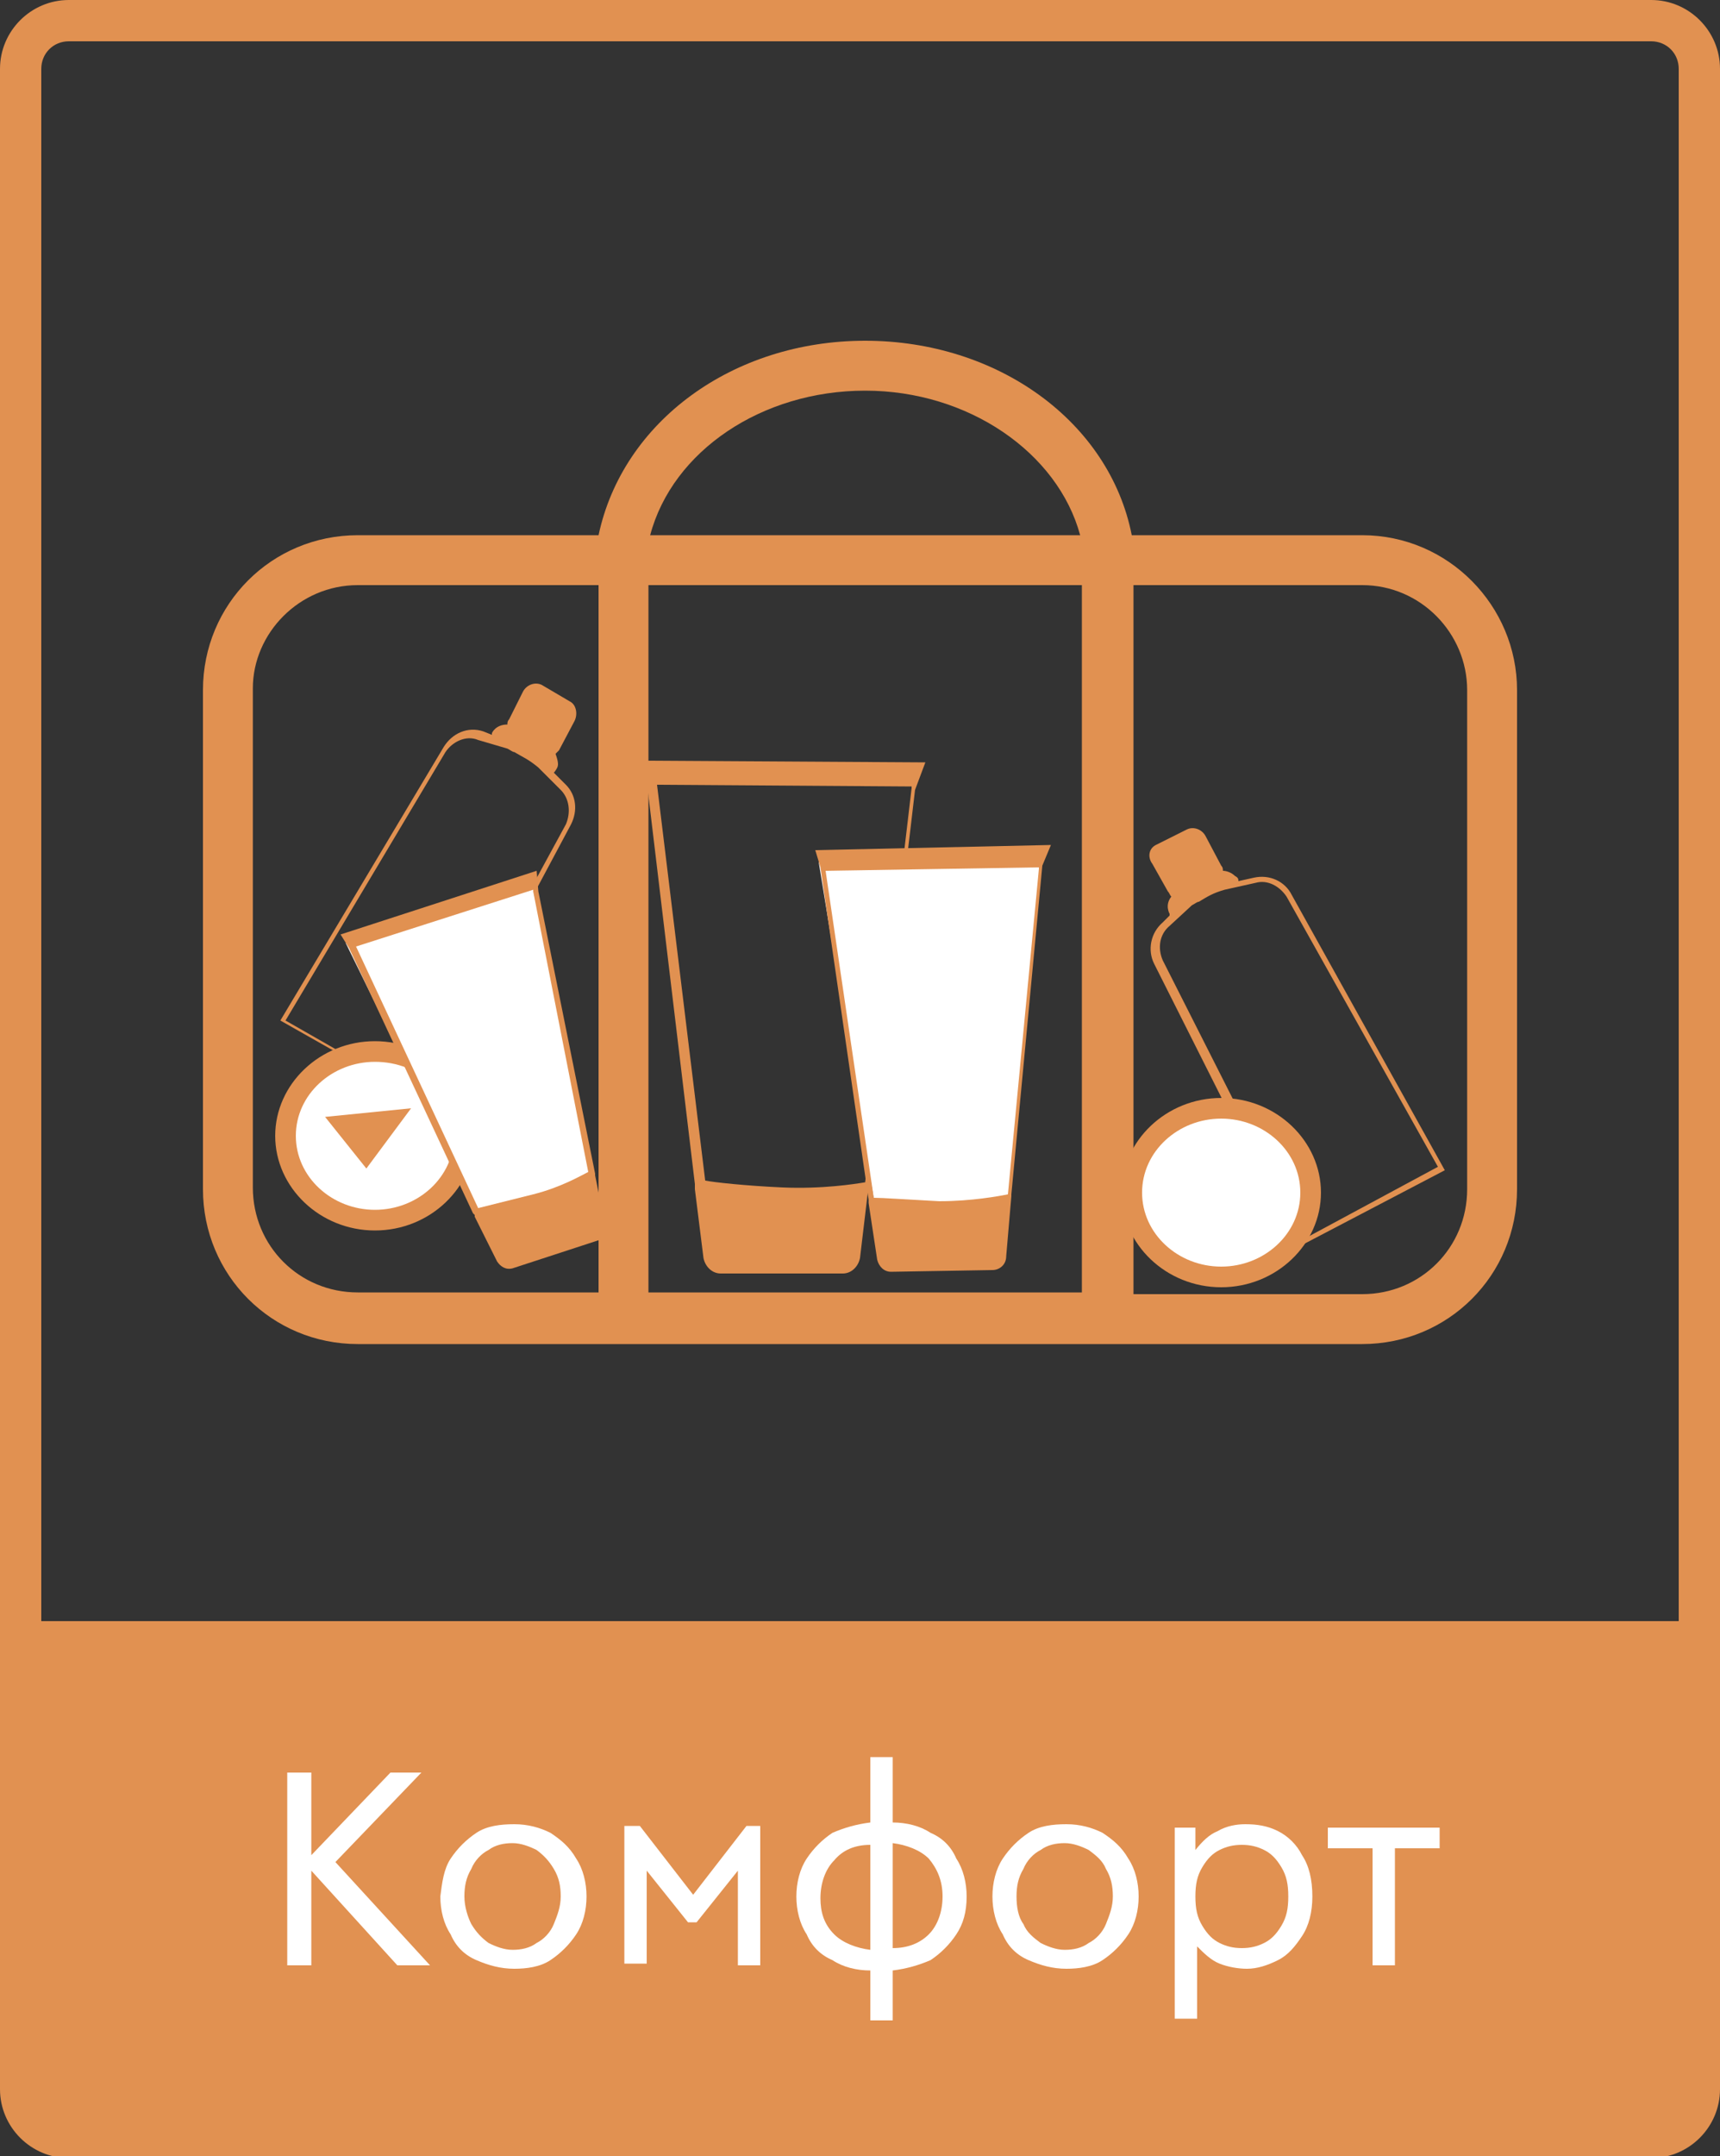 <?xml version="1.0" encoding="utf-8"?>
<!-- Generator: Adobe Illustrator 25.2.1, SVG Export Plug-In . SVG Version: 6.00 Build 0)  -->
<svg version="1.1" id="Слой_1" xmlns="http://www.w3.org/2000/svg" xmlns:xlink="http://www.w3.org/1999/xlink" x="0px" y="0px"
	 viewBox="0 0 100 125.3" style="enable-background:new 0 0 100 125.3;" xml:space="preserve">
<rect x="0" y="0" width="100" height="125.3" fill="#333333" stroke="none"/>
<style type="text/css">
	.st0{fill:#E19151;}
	.st1{fill:#FFFFFF;}
	.st2{fill:none;}
	.st3{enable-background:new    ;}
</style>
<g>
	<g>
		<path class="st0" d="M96,0H4C1.8,0,0,1.8,0,4v90.2v27.2c0,2.2,1.8,4,4,4h92c2.2,0,4-1.8,4-4V94.2V4C100,1.8,98.2,0,96,0z
			 M2.4,94.2V4c0-0.9,0.7-1.6,1.6-1.6h92c0.9,0,1.6,0.7,1.6,1.6v90.2H2.4z"/>
	</g>
</g>
<path class="st0" d="M79.2,31.1H65.8c-1.3-6.6-7.8-11.3-15.5-11.3s-14.1,4.7-15.5,11.3h-14c-5,0-9,4-9,9v29c0,5,4,9,9,9h58.4
	c5,0,9-4,9-9v-29C88.2,35.2,84.2,31.1,79.2,31.1z M85.3,40.1v29c0,3.4-2.7,6.1-6.1,6.1H65.9V34h13.3C82.6,34,85.3,36.8,85.3,40.1z
	 M62.9,34v41.1H37.7V34H62.9z M62.8,31.1h-25c1.3-4.9,6.5-8.4,12.5-8.4S61.5,26.3,62.8,31.1z M20.8,34h14v41.1h-14
	c-3.4,0-6.1-2.7-6.1-6.1V40C14.7,36.8,17.4,34,20.8,34z"/>
<path class="st0" d="M53.8,44.3l-16.6-0.1l0.4,1.2l2.8,23.4V69l0,0v0.1l0.5,4c0.1,0.5,0.5,0.9,1,0.9H49c0.5,0,0.9-0.4,1-0.9l0.5-4.2
	v-0.1l2.7-22.9L53.8,44.3z M50.3,68.7c-0.6,0.1-2.5,0.4-4.8,0.3c-2.2-0.1-4-0.3-4.5-0.4l-2.8-23L53,45.7v0.1L50.3,68.7z"/>
<path class="st0" d="M75.1,52c-0.4-0.8-1.3-1.2-2.2-1L72,51.2c0-0.1,0-0.2-0.2-0.3c-0.2-0.2-0.5-0.3-0.7-0.3c0-0.1,0-0.2-0.1-0.3
	l-0.9-1.7c-0.2-0.4-0.7-0.6-1.1-0.4l-1.8,0.9c-0.4,0.2-0.5,0.7-0.2,1.1l0.9,1.6c0.1,0.1,0.1,0.2,0.2,0.3c-0.4,0.5-0.1,1-0.1,1v0.1
	l-0.4,0.4c-0.7,0.6-0.9,1.6-0.5,2.4l8.3,16.5L84,68L75.1,52z M75.8,72l-8.2-16.2c-0.3-0.7-0.2-1.5,0.4-2l1.3-1.2
	c0.2-0.1,0.3-0.2,0.4-0.2c0.5-0.3,0.8-0.5,1.5-0.7l1.8-0.4c0.7-0.2,1.4,0.2,1.8,0.8l8.8,15.7L75.8,72z"/>
<path class="st0" d="M33.2,47.9c0.4-0.8,0.3-1.7-0.3-2.3l-0.7-0.7c0,0,0.1-0.1,0.2-0.3c0.1-0.2,0-0.5-0.1-0.8
	c0.1-0.1,0.1-0.1,0.2-0.2l0.9-1.7c0.2-0.4,0.1-0.9-0.2-1.1l-1.7-1c-0.4-0.2-0.9,0-1.1,0.4l-0.8,1.6c-0.1,0.1-0.1,0.2-0.1,0.3
	c-0.7,0-0.9,0.5-0.9,0.5v0.1l-0.5-0.2c-0.9-0.3-1.8,0.1-2.3,0.9l-9.5,15.9l8.3,4.7L33.2,47.9z M16.6,59.3l9.3-15.6
	c0.4-0.6,1.2-1,1.9-0.7l1.7,0.5c0.2,0.1,0.3,0.2,0.4,0.2c0.5,0.3,0.8,0.4,1.4,0.9l1.3,1.3c0.5,0.5,0.6,1.3,0.3,2l-8.6,15.8
	L16.6,59.3z"/>
<ellipse class="st1" cx="21.8" cy="66" rx="5.2" ry="4.9"/>
<path class="st0" d="M21.8,71.5C18.6,71.5,16,69,16,66s2.6-5.5,5.8-5.5s5.8,2.5,5.8,5.5C27.6,69,25,71.5,21.8,71.5z M21.8,61.7
	c-2.5,0-4.6,1.9-4.6,4.3c0,2.4,2.1,4.3,4.6,4.3s4.6-1.9,4.6-4.3S24.4,61.7,21.8,61.7z"/>
<polygon class="st0" points="21.3,67.9 18.9,64.9 23.9,64.4 "/>
<ellipse class="st1" cx="71" cy="69.3" rx="5.2" ry="4.9"/>
<path class="st0" d="M71,74.8c-3.2,0-5.8-2.5-5.8-5.5s2.6-5.5,5.8-5.5s5.8,2.5,5.8,5.5S74.2,74.8,71,74.8z M71,65
	c-2.5,0-4.6,1.9-4.6,4.3s2.1,4.3,4.6,4.3s4.6-1.9,4.6-4.3S73.5,65,71,65z"/>
<polygon class="st1" points="20.1,54.8 30.9,51.2 34.5,68.6 28.2,71.3 "/>
<path class="st0" d="M31.2,50.6l-11.4,3.7l0.5,0.8l7.2,15.4l0.1,0.1l0,0c0,0,0,0,0,0.1l1.3,2.6c0.2,0.3,0.5,0.5,0.9,0.4l4.9-1.6
	c0.4-0.1,0.6-0.5,0.5-0.8l-0.6-3v-0.1l-3.3-16.4L31.2,50.6z M34.2,68.1c-0.4,0.2-1.6,0.9-3.2,1.3c-1.6,0.4-2.8,0.7-3.2,0.8L20.7,55
	L31,51.7v0.1L34.2,68.1z"/>
<polygon class="st1" points="47.6,50.1 60.6,49.7 58.7,70 51,70.9 "/>
<path class="st0" d="M61.1,49.1l-13.7,0.3l0.3,1l2.8,19.3v0.1l0,0v0.1l0.5,3.3c0.1,0.4,0.4,0.7,0.8,0.7l5.9-0.1
	c0.4,0,0.8-0.3,0.8-0.8l0.3-3.5v-0.1l1.8-19.1L61.1,49.1z M58.6,69.4c-0.5,0.1-2.1,0.4-4,0.4c-1.9-0.1-3.3-0.2-3.8-0.2l-2.8-19
	l12.4-0.2v0.1L58.6,69.4z"/>
<rect x="1" y="102.2" class="st2" width="98.1" height="17.5"/>
<g class="st3">
	<path class="st1" d="M23.1,114.2l-5-5.5v5.5h-1.4V103h1.4v4.8l4.6-4.8h1.8l-5,5.2l5.5,6H23.1z"/>
	<path class="st1" d="M26.2,108c0.4-0.6,0.9-1.1,1.5-1.5s1.4-0.5,2.2-0.5c0.8,0,1.5,0.2,2.1,0.5c0.6,0.4,1.1,0.8,1.5,1.5
		c0.4,0.6,0.6,1.4,0.6,2.2c0,0.8-0.2,1.6-0.6,2.2c-0.4,0.6-0.9,1.1-1.5,1.5c-0.6,0.4-1.4,0.5-2.1,0.5c-0.8,0-1.5-0.2-2.2-0.5
		s-1.2-0.8-1.5-1.5c-0.4-0.6-0.6-1.4-0.6-2.2C25.7,109.4,25.8,108.6,26.2,108z M27.4,111.8c0.3,0.5,0.6,0.8,1,1.1
		c0.4,0.2,0.9,0.4,1.4,0.4c0.5,0,1-0.1,1.4-0.4c0.4-0.2,0.8-0.6,1-1.1s0.4-1,0.4-1.6c0-0.6-0.1-1.1-0.4-1.6c-0.3-0.5-0.6-0.8-1-1.1
		c-0.4-0.2-0.9-0.4-1.4-0.4c-0.5,0-1,0.1-1.4,0.4c-0.4,0.2-0.8,0.6-1,1.1c-0.3,0.5-0.4,1-0.4,1.6C27,110.8,27.2,111.4,27.4,111.8z"
		/>
	<path class="st1" d="M44.2,106.2v8h-1.3v-5.5l-2.4,3h-0.5l-2.4-3v5.4h-1.3v-8h0.9l3.1,4l3.1-4H44.2z"/>
	<path class="st1" d="M55.6,112.4c-0.4,0.6-0.9,1.1-1.5,1.5c-0.7,0.3-1.4,0.5-2.2,0.6v2.9h-1.3v-2.9c-0.8,0-1.6-0.2-2.2-0.6
		c-0.7-0.3-1.2-0.8-1.5-1.5c-0.4-0.6-0.6-1.4-0.6-2.2c0-0.8,0.2-1.6,0.6-2.2c0.4-0.6,0.9-1.1,1.5-1.5c0.7-0.3,1.4-0.5,2.2-0.6v-3.8
		h1.3v3.8c0.8,0,1.6,0.2,2.2,0.6c0.7,0.3,1.2,0.8,1.5,1.5c0.4,0.6,0.6,1.4,0.6,2.2C56.2,111.1,56,111.8,55.6,112.4z M48.5,112.4
		c0.5,0.5,1.3,0.8,2.1,0.9v-6.1c-0.9,0-1.6,0.3-2.1,0.9c-0.5,0.5-0.8,1.3-0.8,2.2C47.7,111.1,47.9,111.8,48.5,112.4z M54,112.4
		c0.5-0.5,0.8-1.3,0.8-2.2c0-0.9-0.3-1.6-0.8-2.2c-0.5-0.5-1.3-0.8-2.1-0.9v6.1C52.8,113.2,53.5,112.9,54,112.4z"/>
	<path class="st1" d="M58.3,108c0.4-0.6,0.9-1.1,1.5-1.5s1.4-0.5,2.2-0.5c0.8,0,1.5,0.2,2.1,0.5c0.6,0.4,1.1,0.8,1.5,1.5
		c0.4,0.6,0.6,1.4,0.6,2.2c0,0.8-0.2,1.6-0.6,2.2c-0.4,0.6-0.9,1.1-1.5,1.5c-0.6,0.4-1.4,0.5-2.1,0.5c-0.8,0-1.5-0.2-2.2-0.5
		s-1.2-0.8-1.5-1.5c-0.4-0.6-0.6-1.4-0.6-2.2C57.7,109.4,57.9,108.6,58.3,108z M59.5,111.8c0.2,0.5,0.6,0.8,1,1.1
		c0.4,0.2,0.9,0.4,1.4,0.4c0.5,0,1-0.1,1.4-0.4c0.4-0.2,0.8-0.6,1-1.1s0.4-1,0.4-1.6c0-0.6-0.1-1.1-0.4-1.6c-0.2-0.5-0.6-0.8-1-1.1
		c-0.4-0.2-0.9-0.4-1.4-0.4c-0.5,0-1,0.1-1.4,0.4c-0.4,0.2-0.8,0.6-1,1.1c-0.3,0.5-0.4,1-0.4,1.6C59.1,110.8,59.2,111.4,59.5,111.8z
		"/>
	<path class="st1" d="M74.3,106.4c0.6,0.3,1.1,0.8,1.4,1.4c0.4,0.6,0.6,1.4,0.6,2.4c0,0.9-0.2,1.7-0.6,2.3s-0.8,1.1-1.4,1.4
		c-0.6,0.3-1.2,0.5-1.8,0.5c-0.5,0-1.1-0.1-1.6-0.3c-0.5-0.2-0.9-0.6-1.3-1v4.2h-1.3v-11.1h1.2v1.3c0.4-0.5,0.8-0.9,1.3-1.1
		c0.5-0.3,1.1-0.4,1.6-0.4C73.1,106,73.7,106.1,74.3,106.4z M73.5,112.9c0.4-0.2,0.7-0.5,1-1s0.4-1,0.4-1.7c0-0.7-0.1-1.2-0.4-1.7
		s-0.6-0.8-1-1s-0.8-0.3-1.3-0.3c-0.5,0-0.9,0.1-1.3,0.3c-0.4,0.2-0.7,0.5-1,1s-0.4,1-0.4,1.7c0,0.7,0.1,1.2,0.4,1.7s0.6,0.8,1,1
		c0.4,0.2,0.8,0.3,1.3,0.3C72.7,113.2,73.1,113.1,73.5,112.9z"/>
	<path class="st1" d="M83.7,107.4h-2.6v6.8h-1.3v-6.8h-2.6v-1.2h6.5V107.4z"/>
</g>
</svg>
